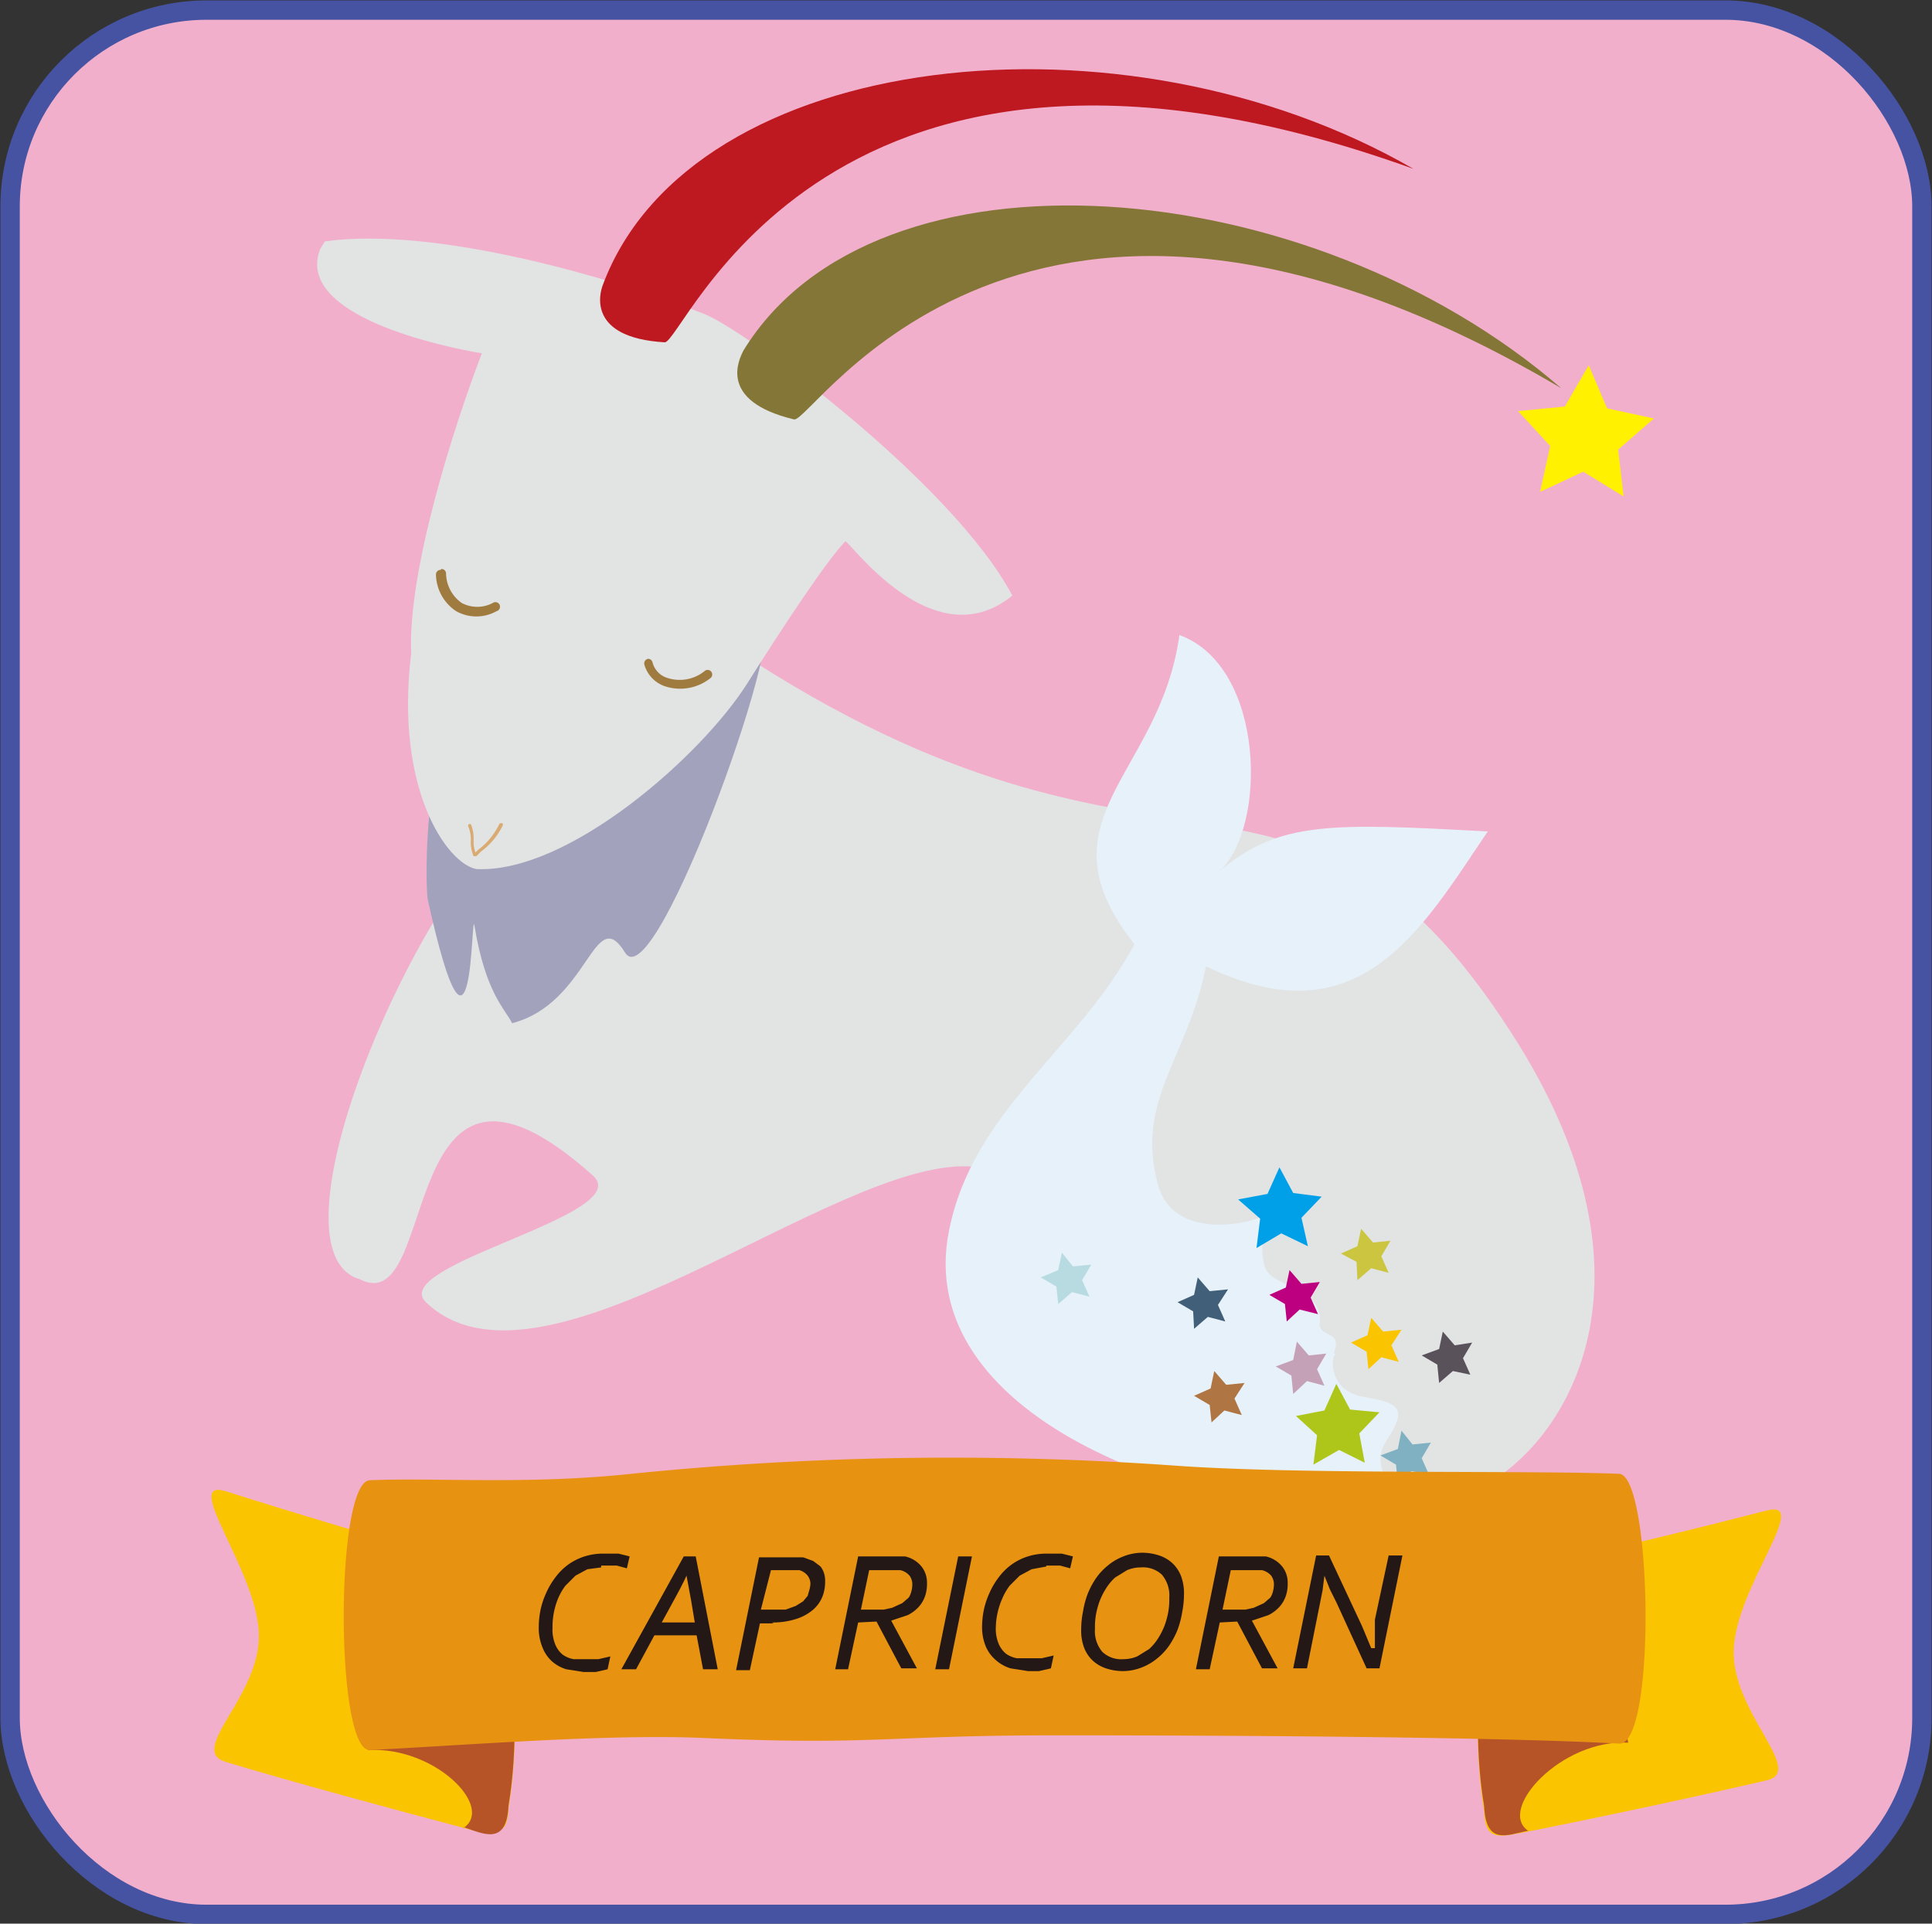 <svg xmlns="http://www.w3.org/2000/svg" xmlns:xlink="http://www.w3.org/1999/xlink" width="210.5" height="209.62" viewBox="0 0 210.5 209.62">
  <rect x="0" y="0" width="210.5" height="209.62" fill="#333333" stroke="none"/>
  <defs>
    <style>
      .cls-1, .cls-4 {
        fill: none;
      }

      .cls-2 {
        clip-path: url(#clip-path);
      }

      .cls-3 {
        fill: #f2afcc;
      }

      .cls-4 {
        stroke: #4653a2;
        stroke-miterlimit: 10;
        stroke-width: 2.11px;
      }

      .cls-5 {
        fill: #e2e3e3;
      }

      .cls-6 {
        fill: #a2a2bd;
      }

      .cls-7 {
        fill: #e7f1f9;
      }

      .cls-24, .cls-8 {
        fill: #fac500;
      }

      .cls-9 {
        fill: #c5a1b8;
      }

      .cls-10 {
        fill: #bc0080;
      }

      .cls-11 {
        fill: #00a0e9;
      }

      .cls-12 {
        fill: #ccc53f;
      }

      .cls-13 {
        fill: #aec61a;
      }

      .cls-14 {
        fill: #80b1c2;
      }

      .cls-15 {
        fill: #af7542;
      }

      .cls-16 {
        fill: #415f78;
      }

      .cls-17 {
        fill: #b7dbe1;
      }

      .cls-18 {
        fill: #5a525a;
      }

      .cls-19 {
        fill: #a07b40;
      }

      .cls-20 {
        fill: #be1920;
      }

      .cls-21 {
        fill: #847637;
      }

      .cls-22 {
        fill: #fff100;
      }

      .cls-23 {
        fill: #d9aa71;
      }

      .cls-24, .cls-25, .cls-26 {
        fill-rule: evenodd;
      }

      .cls-25 {
        fill: #b65428;
      }

      .cls-26 {
        fill: #e89212;
      }

      .cls-27 {
        fill: #231815;
      }
    </style>
    <clipPath id="clip-path">
      <rect id="長方形_216" data-name="長方形 216" class="cls-1" width="210.5" height="209.62"/>
    </clipPath>
  </defs>
  <g id="capricorn" transform="translate(105.25 104.81)">
    <g id="capricorn-2" data-name="capricorn" class="cls-2" transform="translate(-105.25 -104.81)">
      <path id="パス_2660" data-name="パス 2660" class="cls-3" d="M22.5,1.1H188a21.4,21.4,0,0,1,21.4,21.4V187.2A21.4,21.4,0,0,1,188,208.6H22.5A21.4,21.4,0,0,1,1.1,187.2V22.5A21.4,21.4,0,0,1,22.5,1.1"/>
      <rect id="長方形_215" data-name="長方形 215" class="cls-4" width="208.3" height="207.51" rx="21.4" transform="translate(1.1 1.1)"/>
      <path id="パス_2661" data-name="パス 2661" class="cls-5" d="M58.2,87.7c-11.1,5.6-30.2,48.4-19,51.7,8.9,4.6,3.6-30.8,25.4-11.3,4.8,4.3-22.4,9.7-18.2,13.8C59,154,90.6,126.4,105.6,127.1c7,.4,14.8,27.4,26.4,31.7,9.2,3.4,16.9,11,30.4,2.7,9.1-5.6,19-23,2.3-48.9C141.5,76.5,126.8,101.7,80,70.7"/>
      <path id="パス_2662" data-name="パス 2662" class="cls-6" d="M53.5,74.4c-7.9,2.2-7.1,22.9-6.9,23.6,5.1,23.1,4.7.4,5.1,2.9,1.2,7.3,3.3,9,4.1,10.6,8.4-2.2,8.9-13.2,12.3-7.7S87.3,64.1,82.4,68.6"/>
      <path id="パス_2663" data-name="パス 2663" class="cls-5" d="M35.4,26.3c12.3-1.7,32,4.2,41.3,7.9,4.4,1.7,27,18.3,33.6,30.7C101.6,72,92.4,58.7,92.1,59c-1.9,1.9-6.8,9.3-10.7,15.5-5,7.9-19.5,20.7-29.5,20.2-3.2-.6-8.9-8.7-7.1-23.5-.4-8.9,4.6-24.6,7.7-32.7-4.2-.7-20.5-4.1-17.6-11.4"/>
      <path id="パス_2664" data-name="パス 2664" class="cls-7" d="M145.3,147.5c1.1-2.7-1.7-1.6-1.5-3.4.4-3.4-4.5-3.9-5.7-5.5s0-6.2-.6-6c-3,1.2-9.8,1.9-11.3-3.4-2.6-9.3,3.2-13.8,5.2-23.9,16.7,8.1,23.4-3.9,30.7-14.7-16.9-.9-22.8-1.2-29.3,4.4,5.3-4.7,5.1-22.4-4.3-25.8-2.1,15.4-15.7,20-4.9,33.7-6.2,11.5-17.6,18.1-20.2,31.2-4,19.9,25.4,31.3,48.8,31.1,2.9,0-3.7-4.3-1.2-8.1s1.4-4.2-2.5-4.9-3.5-4.7-2.9-4.7"/>
      <path id="パス_2665" data-name="パス 2665" class="cls-8" d="M152.4,148.4l-1.9-.5-1.4,1.3-.2-1.9-1.7-1,1.8-.8.4-1.9,1.3,1.5,2-.2-1.1,1.7Z"/>
      <path id="パス_2666" data-name="パス 2666" class="cls-9" d="M144.3,151l-1.9-.5-1.5,1.4-.2-2-1.7-1,1.9-.7.4-2,1.3,1.5,1.9-.2-1,1.7Z"/>
      <path id="パス_2667" data-name="パス 2667" class="cls-10" d="M143.6,143.2l-2-.5-1.4,1.3-.2-1.9-1.7-1,1.8-.8.4-1.9,1.3,1.5,2-.2-1,1.7Z"/>
      <path id="パス_2668" data-name="パス 2668" class="cls-11" d="M142.5,135.8l-2.9-1.4-2.7,1.6.4-3.2-2.4-2.1,3.2-.6,1.3-2.9,1.5,2.8,3.1.4-2.2,2.3Z"/>
      <path id="パス_2669" data-name="パス 2669" class="cls-12" d="M151.3,138.7l-1.9-.5-1.5,1.3-.1-2-1.7-.9,1.8-.8.4-1.9,1.3,1.5,1.9-.2-1,1.7Z"/>
      <path id="パス_2670" data-name="パス 2670" class="cls-13" d="M148.7,159.4l-2.8-1.4-2.8,1.6.4-3.2-2.3-2.1,3.1-.6,1.3-2.9,1.5,2.8,3.2.3-2.2,2.3Z"/>
      <path id="パス_2671" data-name="パス 2671" class="cls-14" d="M155.7,160.7l-1.9-.4-1.5,1.3-.2-2-1.7-1,1.9-.7.4-2,1.2,1.5,2-.2-1,1.7Z"/>
      <path id="パス_2672" data-name="パス 2672" class="cls-15" d="M135.3,154.2l-1.9-.5L132,155l-.2-1.9-1.7-1,1.8-.8.4-1.9,1.3,1.5,2-.2-1.1,1.7Z"/>
      <path id="パス_2673" data-name="パス 2673" class="cls-16" d="M133.5,144l-1.9-.5-1.5,1.3-.1-1.9-1.7-1,1.8-.8.4-1.9,1.3,1.5,2-.2-1.1,1.7Z"/>
      <path id="パス_2674" data-name="パス 2674" class="cls-17" d="M118.7,141.3l-1.9-.5-1.5,1.3-.2-1.9-1.7-1,1.9-.8.4-1.9,1.2,1.5,2-.2-1,1.7Z"/>
      <path id="パス_2675" data-name="パス 2675" class="cls-18" d="M160.2,149.8l-1.9-.4-1.5,1.3-.2-2-1.7-1,1.9-.7.4-1.9,1.3,1.5,1.9-.3-1,1.7Z"/>
      <path id="パス_2676" data-name="パス 2676" class="cls-19" d="M70.6,71.8a.5.5,0,0,0-.4.6,3.5,3.5,0,0,0,2.3,2.4,5.3,5.3,0,0,0,4.9-.9.5.5,0,1,0-.6-.8,4.3,4.3,0,0,1-4,.8,2.4,2.4,0,0,1-1.7-1.7.5.5,0,0,0-.6-.4"/>
      <path id="パス_2677" data-name="パス 2677" class="cls-19" d="M48,62.1a.5.5,0,0,0-.5.5,4.9,4.9,0,0,0,2.2,4,4.5,4.5,0,0,0,4.4,0,.5.5,0,1,0-.4-.9,3.6,3.6,0,0,1-3.4,0,4,4,0,0,1-1.7-3.2.5.5,0,0,0-.5-.5"/>
      <path id="パス_2678" data-name="パス 2678" class="cls-20" d="M72.4,37.3C64,36.8,65.3,32,65.7,31,75.4,5.2,122.5.2,154,18.4,89.9-4.7,74.5,37.6,72.4,37.3"/>
      <path id="パス_2679" data-name="パス 2679" class="cls-21" d="M86.5,45.7c-8.3-2-6-6.5-5.5-7.5,14.4-23.5,61.6-19.7,89.1,4.1-58.6-34.6-81.7,4.1-83.6,3.4"/>
      <path id="パス_2680" data-name="パス 2680" class="cls-22" d="M176.9,54.1l-4.4-2.7-4.7,2.2,1.1-5-3.5-3.8,5.1-.5,2.6-4.5,2,4.7,5.1,1.1L176.3,49Z"/>
      <path id="パス_2681" data-name="パス 2681" class="cls-23" d="M54.4,89.8a7.5,7.5,0,0,1-2.3,2.8l-.3.3a3.6,3.6,0,0,1-.2-1.1v-.5a3.9,3.9,0,0,0-.3-1.5h-.2a.2.2,0,0,0-.1.2,3.7,3.7,0,0,1,.3,1.6,3.9,3.9,0,0,0,.3,1.7h.3l.5-.5a7.8,7.8,0,0,0,2.4-2.9.2.2,0,0,0-.1-.2h-.2"/>
      <path id="パス_2682" data-name="パス 2682" class="cls-24" d="M165.4,199.8c9.1-1.8,19.8-4.1,27.1-5.8,4.3-1-3.9-7.4-3.6-14.3s8.5-16.4,3.6-15.1c-8.2,2.1-15.9,4-27.9,6.6l-2.5,2.1c-1,8-1.7,16-.4,24.1.1,2.5.9,3,3.6,2.4"/>
      <path id="パス_2683" data-name="パス 2683" class="cls-25" d="M166.5,199.5c-3.4-2.3,3.6-10,10.9-9.6-1.1-7-7.2-14.3-15.6-13-.8,6.5-1.2,13.3-.1,19.9.2,4.4,2.6,3.1,4.8,2.7"/>
      <path id="パス_2684" data-name="パス 2684" class="cls-24" d="M51.7,199.5c-9.1-2.4-19.8-5.3-27.1-7.5-4.3-1.3,3.9-7.2,3.6-14.1s-8.5-16.9-3.6-15.4c8.2,2.6,15.9,4.9,27.9,8.3L55,173c1,8.1,1.7,16.1.4,24.1-.1,2.5-.9,2.9-3.6,2.2"/>
      <path id="パス_2685" data-name="パス 2685" class="cls-25" d="M50.5,199.2c3.4-2.3-3.1-8.9-10.4-8.5,1.1-7,6.8-15,15.2-13.8.8,6.5,1.2,13.3.1,19.9-.2,4.4-2.8,3-4.9,2.3"/>
      <path id="パス_2686" data-name="パス 2686" class="cls-26" d="M40.3,161.3c7.3-.3,17.2.5,28.5-.7a344.1,344.1,0,0,1,59.1-.9c13.7,1,38.4.5,48.5.9,3.6.1,4.1,29.7,0,29.4-12.7-.7-40-.9-61.6-.9-17.9,0-19.7,1.1-37.9.3-10.4-.5-26.5.8-36.6,1.3-3.8.2-3.8-29.3,0-29.4"/>
      <path id="パス_2687" data-name="パス 2687" class="cls-27" d="M65.5,170.8,64,171l-1.3.7-1.1,1.1a6.5,6.5,0,0,0-.8,1.4,8.1,8.1,0,0,0-.6,3.2,4.2,4.2,0,0,0,.3,1.8,2.8,2.8,0,0,0,.8,1.1,3,3,0,0,0,1.2.5h2.7l1.3-.3-.3,1.4-1.3.3H63.6l-1.9-.3a4.2,4.2,0,0,1-1.6-.9,4,4,0,0,1-1-1.5,5.5,5.5,0,0,1-.4-2.2,9.6,9.6,0,0,1,.2-1.9,8.9,8.9,0,0,1,.6-1.8,8.5,8.5,0,0,1,1-1.7,6.6,6.6,0,0,1,1.4-1.4,6.3,6.3,0,0,1,1.8-.9,6.7,6.7,0,0,1,2.2-.3h1.5l1.2.3-.3,1.3-1.1-.3H65.5"/>
      <path id="パス_2688" data-name="パス 2688" class="cls-27" d="M67.7,181.9l6.8-12.3h1.3l2.4,12.3H76.6l-.7-3.7H71.3l-2,3.7Zm4.4-5.1h3.6l-.4-2.4q-.3-1.6-.5-2.7h0q-.5,1.1-1.5,2.9Z"/>
      <path id="パス_2689" data-name="パス 2689" class="cls-27" d="M84.3,176.9H82.8L81.7,182H80.2l2.5-12.3h4.8l1.1.4.8.6a2.4,2.4,0,0,1,.4.8,2.8,2.8,0,0,1,.1.9,4.3,4.3,0,0,1-.3,1.6,3.7,3.7,0,0,1-1,1.4,5.2,5.2,0,0,1-1.8,1,8.3,8.3,0,0,1-2.7.4m-1.2-1.4h2.7l1.1-.4.8-.5.5-.6.2-.7a3.2,3.2,0,0,0,.1-.6,1.5,1.5,0,0,0-.3-.9,1.8,1.8,0,0,0-.9-.6H84Z"/>
      <path id="パス_2690" data-name="パス 2690" class="cls-27" d="M93.5,176.8l-1.1,5.1H91l2.5-12.3h5.1a3.2,3.2,0,0,1,1.8,1.1,2.8,2.8,0,0,1,.6,1.8,4.1,4.1,0,0,1-.2,1.4,3.4,3.4,0,0,1-.7,1.2,4.1,4.1,0,0,1-1.2.9l-1.8.6h0l2.8,5.2H98.2l-2.7-5.1Zm.3-1.4h2.5l.9-.2,1.1-.5.7-.6a2.1,2.1,0,0,0,.3-.7,2.9,2.9,0,0,0,.1-.7,1.6,1.6,0,0,0-.3-1,1.9,1.9,0,0,0-1-.6H94.7Z"/>
      <path id="パス_2691" data-name="パス 2691" class="cls-27" d="M101.9,181.9l2.5-12.3h1.5l-2.5,12.3Z"/>
      <path id="パス_2692" data-name="パス 2692" class="cls-27" d="M114,170.7l-1.6.3-1.3.7-1.1,1.1a6.5,6.5,0,0,0-.8,1.4,8,8,0,0,0-.5,1.5,8.1,8.1,0,0,0-.2,1.6,4.2,4.2,0,0,0,.3,1.8,2.8,2.8,0,0,0,.8,1.1,3,3,0,0,0,1.2.5h2.7l1.3-.3-.3,1.4-1.3.3H112l-1.9-.3a4.3,4.3,0,0,1-1.6-.9,4,4,0,0,1-1.1-1.5,5.5,5.5,0,0,1-.4-2.1,9.6,9.6,0,0,1,.2-1.9,9,9,0,0,1,.6-1.8,8.4,8.4,0,0,1,1-1.7,6.5,6.5,0,0,1,1.4-1.4,6.3,6.3,0,0,1,1.8-.9,6.7,6.7,0,0,1,2.2-.3h1.5l1.2.3-.3,1.3-1.1-.3H114"/>
      <path id="パス_2693" data-name="パス 2693" class="cls-27" d="M122.4,182.1a5.9,5.9,0,0,1-1.9-.3,4,4,0,0,1-1.5-.9,3.8,3.8,0,0,1-.9-1.4,5.4,5.4,0,0,1-.3-2,10.2,10.2,0,0,1,.2-1.9,10,10,0,0,1,.5-1.9,9.1,9.1,0,0,1,.9-1.7,6.6,6.6,0,0,1,1.3-1.4,6,6,0,0,1,1.7-1,5.7,5.7,0,0,1,2-.4,5.9,5.9,0,0,1,1.9.3,3.9,3.9,0,0,1,1.5.9,3.8,3.8,0,0,1,.9,1.4,5.4,5.4,0,0,1,.3,2,10.2,10.2,0,0,1-.2,1.9,10,10,0,0,1-.5,1.9,9.2,9.2,0,0,1-.9,1.7,6.7,6.7,0,0,1-1.3,1.4,6,6,0,0,1-1.7,1,5.7,5.7,0,0,1-2,.4m0-1.3a3.9,3.9,0,0,0,1.5-.3l1.3-.8a5.7,5.7,0,0,0,1-1.2,7.9,7.9,0,0,0,.7-1.4,9.1,9.1,0,0,0,.4-1.5,8.4,8.4,0,0,0,.1-1.5,3.5,3.5,0,0,0-.8-2.5,3,3,0,0,0-2.3-.8,3.9,3.9,0,0,0-1.5.3l-1.3.8a5.7,5.7,0,0,0-1,1.2,7.9,7.9,0,0,0-.7,1.4,9.1,9.1,0,0,0-.4,1.5,8.3,8.3,0,0,0-.1,1.5,3.5,3.5,0,0,0,.8,2.5,3,3,0,0,0,2.3.8"/>
      <path id="パス_2694" data-name="パス 2694" class="cls-27" d="M132.9,176.8l-1.1,5.1h-1.5l2.5-12.3h5.1a3.2,3.2,0,0,1,1.8,1.1,2.8,2.8,0,0,1,.6,1.8,4.1,4.1,0,0,1-.2,1.4,3.4,3.4,0,0,1-.7,1.2,4.1,4.1,0,0,1-1.2.9l-1.8.6h0l2.8,5.2h-1.7l-2.7-5.1Zm.3-1.4h2.5l.9-.2,1.1-.5.7-.6a2.1,2.1,0,0,0,.3-.7,2.9,2.9,0,0,0,.1-.7,1.6,1.6,0,0,0-.3-1,1.9,1.9,0,0,0-1-.6h-3.4Z"/>
      <path id="パス_2695" data-name="パス 2695" class="cls-27" d="M149.8,179.6v-3.1l1.5-7h1.5l-2.5,12.3h-1.4l-3.3-7.2-.7-1.4-.6-1.5h0l-.2,1.6-.3,1.5-1.4,7h-1.5l2.5-12.3h1.4l3.6,7.7.5,1.2.5,1.2Z"/>
    </g>
  </g>
</svg>

